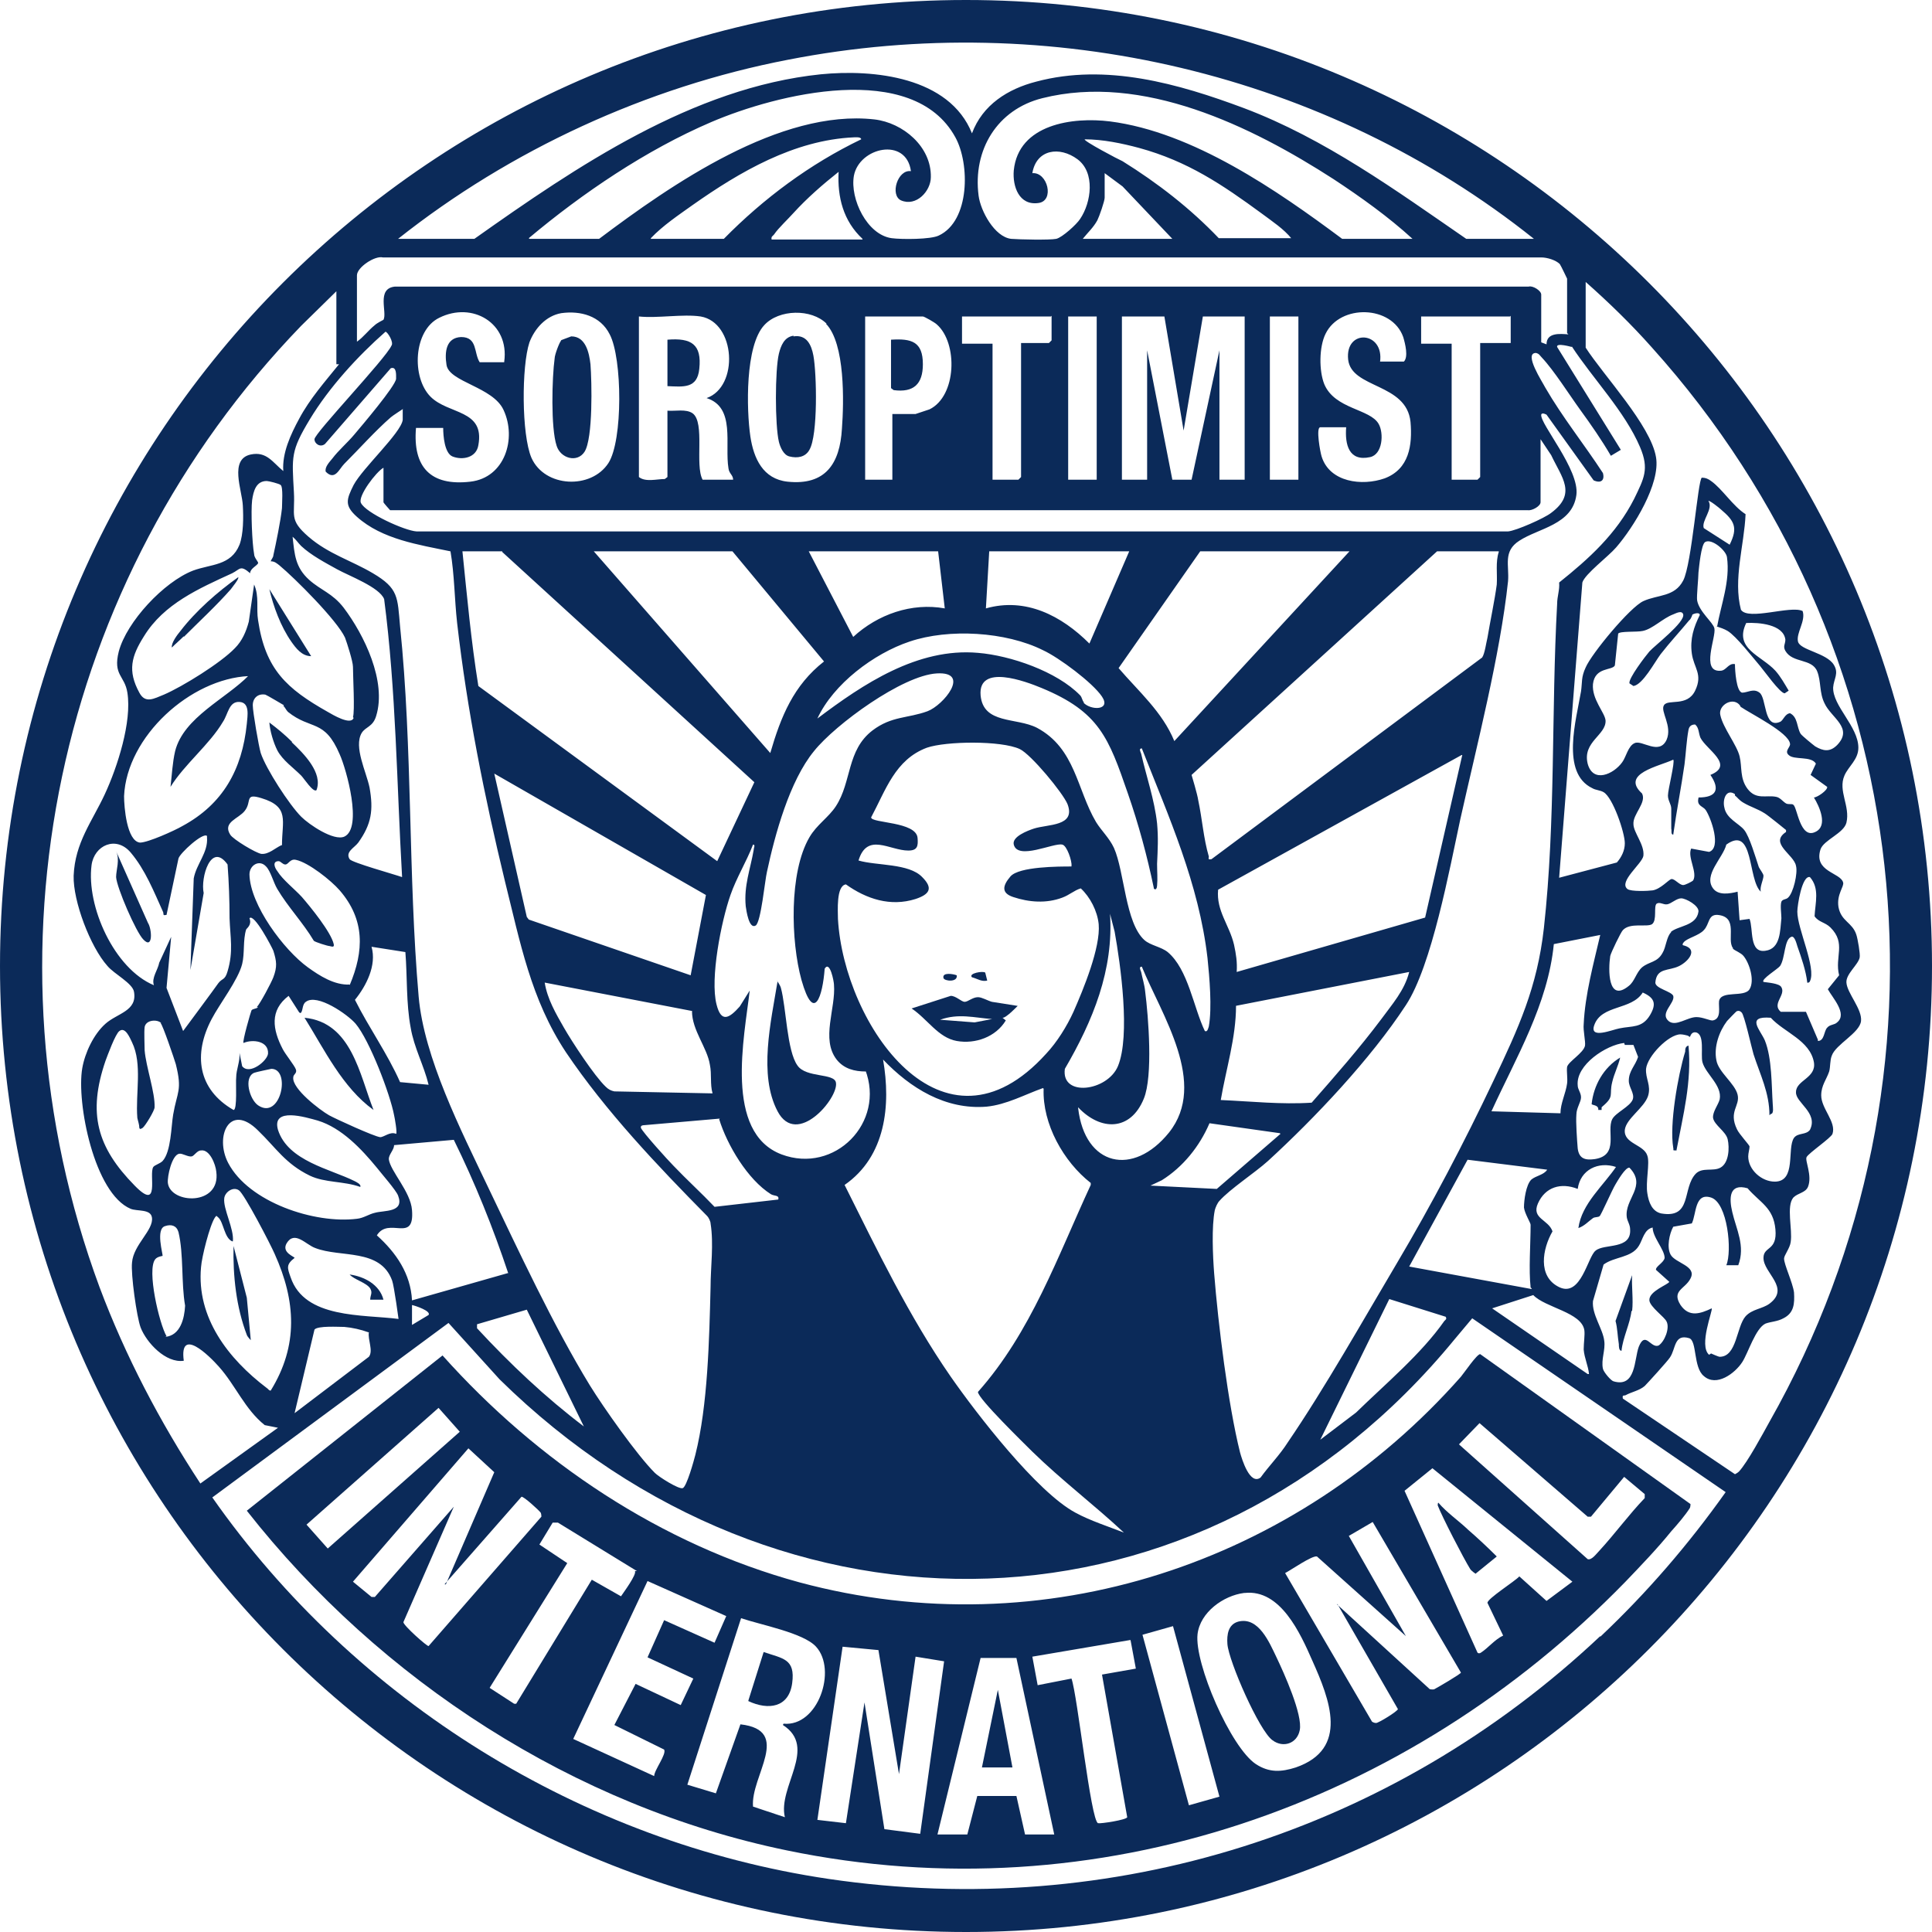<?xml version="1.0" encoding="UTF-8"?>
<svg id="Ebene_1" data-name="Ebene 1" xmlns="http://www.w3.org/2000/svg" viewBox="0 0 29.12 29.12">
  <defs>
    <style>
      .cls-1 {
        fill: #0b2a59;
      }
    </style>
  </defs>
  <g>
    <path class="cls-1" d="M2.77,9.59c-.06.06-.12.11-.18.17-.01-.07.08-.19.13-.25.23-.3.56-.59.87-.81.02.02-.09.15-.11.18-.21.24-.48.49-.71.72Z"/>
    <path class="cls-1" d="M4.69,9.89c-.14,0-.23-.12-.3-.22-.16-.23-.27-.53-.33-.79l.63,1.01Z"/>
    <path class="cls-1" d="M1.75,12.83l.48,1.08c.06.09.08.41-.07.25-.11-.11-.4-.78-.41-.94,0-.11.06-.26,0-.39Z"/>
    <path class="cls-1" d="M3.78,20.2s-.05-.05-.06-.08c-.16-.42-.21-.89-.2-1.34l.2.78.06.64Z"/>
    <path class="cls-1" d="M5.63,16.73c-.47-.34-.74-.91-1.04-1.39.71.07.83.86,1.04,1.39Z"/>
    <path class="cls-1" d="M4.4,11.19c.18.17.47.46.37.72-.05.04-.19-.18-.23-.22-.12-.12-.28-.23-.36-.38-.06-.12-.11-.29-.12-.42.12.09.24.19.34.29Z"/>
    <path class="cls-1" d="M5.78,19.59h-.2c0-.07.04-.1,0-.17-.06-.09-.24-.13-.31-.21.22.03.45.15.51.38Z"/>
  </g>
  <g>
    <path class="cls-1" d="M25.27,17.34c-.07,0-.04,0-.05-.04-.06-.35.07-1.09.18-1.45,0-.03,0-.08.05-.09.05.55-.08,1.04-.18,1.57Z"/>
    <path class="cls-1" d="M24.59,19.76c-.02.19-.13.4-.15.6-.04,0-.04-.07-.04-.1-.02-.12-.02-.24-.05-.35l.25-.69c-.01.17.02.37,0,.54Z"/>
    <path class="cls-1" d="M24.14,16.69s0,.03,0,.04h-.05c.01-.08-.1-.07-.1-.09.03-.28.18-.55.43-.7-.03.13-.09.24-.12.37-.05.2.04.21-.15.37Z"/>
  </g>
  <g>
    <path class="cls-1" d="M29.12,14.56c0,8.04-6.52,14.56-14.56,14.56S0,22.61,0,14.56,6.52,0,14.56,0s14.56,6.52,14.56,14.56ZM23.12,3.6C19.99,1.1,15.82.13,11.88.9c-2.13.41-4.19,1.36-5.88,2.7h1.15c1.54-1.09,3.29-2.28,5.22-2.48.8-.08,1.94.04,2.28.89.16-.43.54-.67.97-.78,1.05-.28,2.14.03,3.13.4,1.22.46,2.29,1.24,3.35,1.97h1ZM7.98,3.6h1.05c1.09-.82,2.73-1.96,4.15-1.8.43.05.86.41.85.87,0,.21-.22.45-.45.35-.17-.08-.05-.47.15-.44-.07-.52-.78-.36-.86.07-.06.35.2.89.57.94.15.02.59.02.71-.04.47-.22.47-1.08.25-1.48-.64-1.17-2.7-.65-3.68-.23s-1.94,1.07-2.75,1.75ZM21.29,3.6c-.36-.33-.78-.63-1.19-.9-1.24-.8-2.88-1.6-4.39-1.22-.68.17-1.05.78-.96,1.47.03.23.24.62.49.65.12.01.58.02.68,0,.09-.02.31-.22.36-.3.17-.25.23-.7-.04-.9s-.62-.15-.68.21c.23-.02.34.42.09.45-.29.04-.39-.25-.37-.49.07-.7.89-.81,1.45-.74,1.25.16,2.52,1.04,3.5,1.77h1.05ZM9.81,3.6h1.1c.6-.61,1.3-1.13,2.07-1.5,0-.04-.09-.03-.11-.03-.9.04-1.72.52-2.43,1.02-.21.15-.45.31-.63.5ZM19.47,3.6c-.12-.15-.29-.26-.45-.38-.6-.44-1.12-.79-1.85-.99-.26-.07-.55-.13-.82-.13-.03.02.52.31.57.33.53.33,1.02.71,1.45,1.16h1.1ZM13,3.6c-.29-.27-.38-.63-.36-1.01-.24.19-.48.4-.68.62-.08.09-.23.23-.29.32-.02.03-.05.03-.04.08h1.37ZM17.67,3.6l-.75-.79-.27-.2v.37c0,.05-.08.28-.11.34-.06.11-.14.18-.22.28h1.34ZM23.62,5.02v-.82s-.09-.19-.11-.22c-.06-.06-.19-.1-.28-.1H5.77c-.12-.03-.39.15-.39.27v1c.1-.07.17-.17.27-.25.03-.03.13-.08.13-.08.06-.11-.11-.47.17-.5h17.09c.06-.02.19.06.19.12v.72l.08.03c0-.18.2-.16.33-.15ZM23.9,4.26v.98c.27.42.98,1.17,1.06,1.65.07.4-.34,1.06-.6,1.36-.12.14-.47.4-.51.53l-.35,4.45.87-.23c.07-.08.12-.18.12-.29,0-.16-.18-.69-.32-.77-.05-.03-.12-.03-.17-.06-.48-.23-.24-1.04-.17-1.46.02-.14,0-.21.07-.36.09-.21.67-.91.87-1,.22-.1.47-.06.6-.31s.22-1.51.28-1.55c.06,0,.1.02.14.05.17.12.33.38.52.5-.02.47-.19.98-.07,1.44.11.17.75-.07.93.02.05.15-.1.33-.07.46s.43.17.54.35c.08.13,0,.21-.01.34-.01.28.38.59.38.91,0,.18-.15.28-.21.42-.1.23.09.46.03.71-.04.16-.34.26-.39.4-.11.34.3.35.34.5.02.06-.1.18-.07.37.04.22.21.23.27.42.02.06.06.29.05.34-.02.11-.21.25-.2.38.01.16.24.4.22.58s-.38.35-.44.52c-.03.07-.02.17-.04.24-.04.12-.12.21-.12.36,0,.2.23.4.17.58-.02.06-.36.29-.39.35-.03.05.09.28.02.45-.04.09-.15.09-.22.16-.11.13-.01.48-.04.67-.01.09-.1.2-.1.25,0,.09.13.36.15.51.01.17,0,.31-.16.39-.09.05-.19.05-.27.08-.15.07-.26.44-.35.58-.11.17-.39.38-.58.21-.16-.13-.1-.53-.22-.57-.23-.07-.2.16-.29.29-.03.05-.34.39-.38.43-.08.07-.2.09-.29.14-.03.01-.05-.01-.04.05l1.69,1.14s.04-.02.06-.04c.13-.14.36-.57.46-.75,2.97-5.24,2.24-11.73-1.77-16.19-.31-.35-.65-.68-1-.99ZM5.07,5.49v-1.1l-.53.52C.84,8.74-.36,14.37,1.5,19.4c.39,1.04.91,2.03,1.52,2.96l1.17-.84-.2-.04c-.3-.24-.44-.6-.69-.88-.15-.17-.6-.61-.53-.09-.27.04-.56-.27-.65-.5-.06-.16-.15-.81-.13-.98.02-.27.33-.49.3-.68-.02-.13-.22-.09-.32-.13-.55-.23-.82-1.6-.73-2.12.04-.23.17-.51.35-.67s.48-.19.43-.48c-.02-.13-.3-.27-.4-.39-.26-.29-.52-.98-.51-1.36.02-.5.28-.82.47-1.23s.41-1.09.34-1.53c-.04-.26-.22-.26-.13-.62.12-.45.68-1.05,1.12-1.22.27-.1.57-.07.7-.39.06-.16.06-.41.05-.59-.01-.23-.21-.7.12-.77.24-.05.33.12.49.25-.02-.27.11-.55.24-.79.16-.3.39-.56.6-.82ZM7.6,5.45c.08-.58-.48-.91-.98-.66-.39.19-.42.9-.13,1.19.27.27.82.19.72.73-.03.19-.24.23-.39.17-.12-.05-.14-.31-.14-.43h-.41c-.05.59.22.88.82.81.52-.06.7-.65.5-1.08-.16-.35-.82-.42-.86-.68-.03-.19-.01-.41.22-.42.25,0,.19.24.28.38h.37ZM8.46,4.72c-.23.04-.4.23-.48.44-.12.36-.12,1.39.03,1.74.2.45.9.48,1.16.08.22-.34.21-1.58.02-1.94-.14-.28-.44-.36-.73-.32ZM12.46,4.88c-.23-.23-.72-.22-.94.02-.29.31-.27,1.27-.21,1.68.05.33.19.64.56.68.57.06.79-.27.82-.8.03-.4.05-1.28-.24-1.58ZM20.79,5.45h.37c.07-.07.02-.27-.01-.37-.17-.48-.95-.5-1.17-.05-.1.2-.1.56-.02.76.16.38.69.37.82.6.08.14.06.46-.13.5-.32.07-.38-.19-.36-.45h-.39c-.07,0,0,.38.02.44.12.39.61.45.95.33.37-.14.42-.5.39-.85-.06-.59-.89-.5-.94-.94-.05-.47.55-.43.48.04ZM10.56,4.77c-.27-.04-.65.03-.93,0v2.42c.1.08.27.03.39.03l.04-.03v-1c.12.01.28-.03.38.04.19.14.03.78.15,1h.46c0-.07-.06-.09-.07-.17-.06-.36.11-.92-.33-1.06.49-.17.44-1.14-.09-1.23ZM13.43,6.24h.37s.18-.06.21-.07c.41-.2.43-1,.11-1.28-.03-.03-.19-.12-.21-.12h-.87v2.46h.41v-.99ZM15.84,4.77h-1.34v.41h.46v2.05h.39l.04-.04v-2.02h.42l.04-.04v-.37ZM16.53,4.77h-.43v2.46h.43v-2.46ZM17.54,4.77h-.63v2.46h.38v-1.95l.38,1.95h.29s.42-1.95.42-1.95v1.95h.38v-2.46h-.63l-.29,1.72-.29-1.72ZM19.57,4.77h-.43v2.46h.43v-2.46ZM22.76,4.77h-1.34v.41h.46v2.05h.39l.04-.04v-2.02h.46v-.41ZM6.08,6.16s-.17.11-.19.13c-.23.2-.48.48-.7.7-.08.08-.14.26-.28.12-.02-.07.06-.15.1-.2.09-.12.23-.24.33-.36.11-.13.62-.73.63-.84,0-.06.01-.19-.08-.16l-.99,1.14c-.07.06-.16,0-.16-.07,0-.09,1.07-1.21,1.16-1.41.04-.05-.06-.21-.09-.21-.42.37-.85.84-1.14,1.32s-.27.56-.24,1.1c.02.35-.08.41.22.67s.65.36.97.55c.39.23.37.36.41.8.19,1.84.12,3.74.28,5.58.08.92.64,2.02,1.04,2.86.46.96.99,2.1,1.54,3,.21.34.71,1.05.98,1.32.06.06.36.25.42.23.06-.02.17-.42.19-.5.19-.75.21-1.75.23-2.53,0-.3.05-.65,0-.96,0-.03-.03-.09-.05-.11-.75-.76-1.53-1.58-2.13-2.47-.53-.8-.69-1.66-.92-2.58-.31-1.28-.57-2.58-.72-3.89-.04-.36-.04-.73-.1-1.08-.48-.1-1.03-.18-1.41-.52-.19-.17-.16-.26-.05-.48.14-.26.71-.78.74-.98,0-.05,0-.11,0-.16ZM23.69,5.23s-.24-.07-.22,0l.96,1.55-.15.09c-.14-.24-.3-.47-.46-.69s-.4-.6-.58-.79c-.03-.03-.04-.06-.09-.07-.19,0,.1.44.14.52.26.45.59.86.87,1.29.03.11-.03.16-.14.11l-.71-.99s-.07-.04-.08,0c-.02.14.58.83.53,1.21-.06.45-.57.5-.86.69-.25.16-.15.37-.17.61-.12,1.12-.47,2.47-.72,3.59-.16.74-.43,2.21-.82,2.8-.53.81-1.37,1.7-2.08,2.35-.2.18-.57.42-.73.6-.03.03-.06.1-.07.14-.05.25-.03.69-.01.95.06.76.21,1.98.39,2.7.03.11.15.5.31.38.13-.18.29-.34.41-.53.56-.82,1.14-1.85,1.65-2.71s1.01-1.81,1.45-2.74c.38-.8.66-1.41.76-2.3.18-1.63.11-3.26.2-4.89,0-.11.04-.21.03-.32.45-.36.86-.73,1.13-1.26.15-.31.23-.45.09-.78-.23-.54-.71-1.03-1.03-1.52ZM5.78,7.05c-.11.06-.39.43-.34.53.07.15.66.42.84.43h16.45c.12-.01.55-.2.65-.28.39-.29.16-.53,0-.87l-.16-.24v.95c0,.06-.13.13-.19.12H5.88s-.1-.11-.1-.12v-.52ZM5.32,10.81c.03-.09,0-.61,0-.76,0-.08-.09-.36-.12-.44-.12-.26-.75-.89-.99-1.09-.04-.03-.07-.06-.13-.06.01-.03.04-.06.04-.09.04-.18.11-.52.13-.71,0-.07.02-.32-.02-.35-.02-.02-.18-.06-.21-.06-.16,0-.2.15-.22.29-.02.16,0,.65.03.81,0,.06.07.12.06.14-.02.04-.12.08-.12.15-.15-.13-.15-.06-.27,0-.5.23-1.03.46-1.33.95-.19.3-.25.52-.07.85.09.17.22.09.37.03.28-.12.86-.48,1.07-.7.11-.11.17-.25.21-.4l.08-.56c.08.18.03.36.06.54.11.74.43,1.03,1.05,1.38.07.04.35.21.39.09ZM25.75,7.55c.08.12-.11.3-.07.41l.39.25c.13-.26.07-.36-.13-.53-.02-.02-.17-.14-.19-.13ZM6.06,13.21c-.08-1.39-.09-2.8-.27-4.18-.07-.18-.53-.35-.71-.45s-.39-.21-.54-.35c-.05-.05-.08-.1-.13-.14.03.27.04.46.25.65.18.16.35.2.52.42.31.41.65,1.11.49,1.63-.05.17-.16.16-.22.26-.12.21.07.58.12.82.06.34.03.55-.17.83-.06.08-.2.14-.13.25.03.05.68.23.79.27ZM25.88,9.45c.06-.34.2-.69.15-1.05-.01-.1-.23-.29-.33-.23-.06.04-.09.37-.1.46,0,.08-.03.36-.02.42.03.17.24.33.26.42.03.13-.21.66.09.64.09,0,.12-.12.22-.1,0,.09.02.42.11.43.08,0,.17-.07.26,0,.11.08.06.55.31.44.05-.02.07-.12.15-.13.12.06.1.21.16.31.02.03.18.16.22.19.12.07.22.09.33-.02.25-.26-.09-.41-.19-.63-.08-.16-.05-.33-.11-.48-.08-.2-.37-.12-.48-.31-.04-.07,0-.1,0-.17-.03-.23-.4-.26-.59-.25-.19.39.23.49.44.72.08.09.14.2.2.3l-.06.04c-.07,0-.31-.34-.37-.41-.12-.14-.36-.45-.49-.53-.05-.03-.11-.05-.17-.07ZM7.57,8.31h-.6c.07.68.13,1.35.24,2.03l3.6,2.64.56-1.19-3.8-3.47ZM11.04,8.31h-2.09l2.66,3.04c.16-.55.35-1.02.81-1.38l-1.38-1.66ZM14.14,8.31h-1.95l.67,1.29c.37-.34.88-.52,1.38-.43l-.1-.86ZM17.01,8.31h-2.1l-.05.86c.6-.17,1.14.11,1.56.53l.6-1.39ZM20.33,8.31h-2.24l-1.23,1.76c.3.35.66.66.84,1.1l2.64-2.86ZM22.59,8.31h-.93l-3.7,3.37s.09.3.1.38c.06.28.08.58.16.85,0,.03-.02.05.04.04l4.08-3.04c.04-.06.06-.22.08-.3.04-.24.11-.57.14-.8.01-.16-.02-.34.03-.49ZM25.51,9.26s-.02.07-.05.09c-.14.17-.29.33-.43.51-.09.12-.27.46-.41.48l-.06-.04c-.02-.07.24-.41.3-.48.08-.09.54-.44.51-.56-.02-.07-.12-.01-.15,0-.16.06-.31.22-.46.25-.09.02-.34,0-.37.04l-.05.48c-.04.08-.3.02-.33.28-.02.23.18.43.19.55.01.22-.35.32-.27.65.08.3.39.16.52-.02.06-.08.09-.25.19-.29.11-.05.37.19.48-.05.09-.21-.1-.43-.04-.52.06-.1.35.03.47-.22s-.02-.34-.05-.56.03-.4.12-.58c0-.05-.1-.02-.12,0ZM16.33,10.59c.11.12.42.12.28-.09s-.65-.59-.89-.7c-.56-.28-1.42-.33-2.01-.13-.54.18-1.15.64-1.39,1.16.69-.52,1.51-1.07,2.42-.99.49.04,1.19.28,1.54.64.03.03.03.08.06.11ZM13.05,16.15c-.17,0-.33-.04-.44-.18-.24-.31-.01-.77-.04-1.13,0-.04-.06-.37-.14-.24-.03.41-.16.84-.35.17-.16-.58-.19-1.62.12-2.15.11-.19.29-.3.4-.47.24-.37.16-.84.55-1.14.29-.22.53-.18.83-.29.24-.09.66-.6.14-.57s-1.53.77-1.85,1.17c-.37.45-.59,1.26-.71,1.82-.03.12-.09.76-.17.81-.1.06-.14-.22-.15-.29-.03-.31.07-.56.12-.85,0-.03.03-.08-.01-.08-.1.26-.25.5-.34.76-.14.4-.31,1.26-.21,1.65.07.28.19.21.35.03l.15-.24c-.08.7-.39,2.14.48,2.47.8.3,1.57-.48,1.26-1.28ZM3.75,10.19c-.88.04-1.84.91-1.88,1.81,0,.16.04.68.24.7.12,0,.52-.18.64-.25.61-.33.9-.85.97-1.54.01-.12.05-.32-.11-.33s-.17.18-.25.3c-.2.34-.58.64-.79.98.02-.17.03-.37.07-.54.13-.51.77-.79,1.11-1.14ZM17.39,13.38c-.1-.48-.23-.96-.39-1.42-.29-.84-.43-1.23-1.3-1.59-.24-.1-.96-.37-.92.11.04.44.54.33.85.49.58.31.6.93.89,1.42.08.13.2.24.27.39.16.36.17,1.13.46,1.39.09.08.25.1.35.18.31.26.39.84.56,1.19.04.02.05-.04.06-.07.05-.28.01-.74-.02-1.03-.13-1.12-.58-2.12-.99-3.16-.05,0-.02.05-.01.08.08.35.2.69.24,1.05.02.22.01.39,0,.61,0,.11.01.23,0,.33,0,.03-.02.08-.05.04ZM4.28,10.63s-.27-.16-.28-.16c-.11-.02-.19.05-.19.16,0,.1.09.62.12.72.08.24.43.78.61.96.12.12.49.37.65.3.28-.13.03-1.02-.07-1.24-.23-.54-.43-.36-.78-.64-.03-.03-.05-.08-.07-.09ZM26.24,10.66s-.02-.06-.09-.08c-.11-.03-.25.08-.22.2.04.19.25.45.29.62.04.16,0,.33.12.49.13.17.28.09.43.12.06.01.1.07.15.1.04.02.09,0,.11.02.06.04.1.52.33.41.2-.09.06-.39-.02-.52.05,0,.21-.11.2-.16l-.25-.18.08-.17c-.07-.12-.33-.05-.41-.13-.07-.06.03-.12.02-.17-.02-.17-.59-.45-.75-.56ZM25.6,12.02c.27,0,.33-.12.18-.34.37-.15-.06-.38-.15-.56-.03-.07-.02-.15-.08-.2-.06,0-.09.03-.1.08-.03.16-.04.36-.06.52-.05.35-.12.7-.17,1.06-.04,0-.02-.06-.03-.09,0-.1,0-.2,0-.3,0-.07-.05-.12-.05-.2,0-.09.11-.51.08-.54-.21.1-.8.21-.47.51.07.14-.14.31-.13.46,0,.13.17.31.15.48-.02.12-.38.39-.24.5.05.04.31.03.38.02.12-.02.24-.16.28-.17.05-.01.12.09.18.09.03,0,.13-.05.15-.07.07-.12-.09-.35-.03-.48l.27.05c.19-.06.03-.51-.05-.63-.04-.06-.14-.06-.11-.18ZM16.15,13.05c.01-.07-.07-.31-.14-.32-.13-.03-.67.24-.73,0-.03-.12.21-.21.3-.24.21-.07.64-.03.51-.37-.07-.17-.55-.75-.72-.83-.28-.13-1.11-.12-1.4-.02-.48.18-.62.64-.84,1.05,0,.09.68.06.7.31.01.12,0,.19-.14.19-.28,0-.62-.28-.75.15.27.08.76.04.96.25.17.17.11.26-.1.33-.38.12-.74,0-1.05-.22-.15.02-.12.41-.12.52.09,1.59,1.58,3.76,3.14,2.03.16-.17.31-.41.41-.63.15-.34.41-.97.38-1.32-.02-.2-.13-.41-.27-.54-.1.03-.17.1-.28.14-.24.09-.5.07-.74-.01-.18-.06-.16-.17-.04-.31.13-.15.73-.15.92-.15ZM22.03,11.38l-3.67,2.03c-.03.32.17.53.24.83.03.14.05.26.04.41l2.84-.82.56-2.45ZM10.64,13.49l-3.19-1.83.49,2.16.03.04,2.44.84.23-1.21ZM26.15,11.97c-.13-.09-.19.08-.16.2.03.17.22.24.3.34s.17.41.22.56c.02.04.07.1.07.13,0,.06-.06.17-.04.24-.2-.18-.1-1.01-.52-.71-.05.2-.35.46-.2.66.08.11.25.08.37.05l.03.43.15-.02c.06.15-.01.52.24.48.23-.03.22-.31.24-.49,0-.07-.02-.19,0-.25.02-.04.07-.03.1-.06.08-.07.15-.37.12-.48-.03-.17-.41-.34-.15-.51v-.03s-.27-.22-.32-.25c-.11-.07-.22-.1-.32-.16-.07-.04-.09-.08-.13-.11ZM4.25,12.74c0-.37.12-.58-.31-.71-.26-.08-.14.05-.25.19-.09.12-.34.17-.22.36.04.07.39.28.47.29.11.01.21-.09.3-.13ZM3.12,12.6c-.06-.06-.41.26-.43.34l-.18.85c-.06.01-.04,0-.05-.04-.14-.31-.27-.64-.49-.9s-.55-.11-.59.19c-.08.62.34,1.56.94,1.81-.04-.11.06-.23.08-.34l.18-.39-.07.77.25.65s.49-.66.53-.72c.06-.08.1-.04.14-.18.09-.3.04-.51.03-.8,0-.27-.01-.54-.03-.81-.25-.35-.41.2-.36.43l-.2,1.16.05-1.38c.04-.22.22-.39.2-.62ZM5.27,14.85c.22-.52.23-.99-.15-1.43-.13-.15-.47-.42-.66-.46-.09-.02-.11.07-.16.07-.04,0-.07-.05-.1-.05-.1,0-.06.1-.02.15.08.13.26.27.37.39.13.15.44.53.48.71.01.05-.02.04-.06.03-.03,0-.22-.06-.24-.08-.16-.27-.39-.51-.55-.78-.06-.1-.1-.27-.17-.34-.1-.11-.25-.02-.25.12.01.46.52,1.14.88,1.4.18.13.4.27.63.26ZM27.4,15.69c.1,0,.09-.15.14-.2.04-.05.11-.04.15-.08.16-.13-.07-.37-.14-.5l.17-.21c-.07-.28.11-.48-.13-.72-.08-.08-.18-.08-.24-.17.01-.2.08-.42-.07-.59-.12-.03-.19.43-.19.52,0,.26.29.85.19,1.05,0,.01-.03.03-.04.02-.02-.18-.09-.38-.15-.55-.01-.03-.04-.16-.09-.14-.11.04-.09.32-.17.44-.04.05-.29.2-.25.24.06.01.24.02.27.08.07.12-.15.25-.01.37h.38s.18.42.18.42ZM25.18,14.05c.11-.1.39-.09.42-.31.01-.09-.19-.2-.26-.2s-.15.08-.21.09-.11-.04-.16-.01c-.05.04.01.25-.07.31-.08.05-.33-.03-.44.09-.03.03-.18.34-.19.39-.03.2-.04.71.28.45.09-.07.11-.2.2-.28.11-.09.23-.07.31-.22.05-.08.06-.25.13-.31ZM16.73,13.76c.06.86-.26,1.63-.68,2.35-.06.43.64.34.8-.04.19-.46.04-1.53-.05-2.03l-.07-.27ZM26.12,14.29c-.1-.13.09-.47-.23-.5-.15-.01-.12.14-.21.23-.07.08-.25.12-.3.18-.02.02-.03.05,0,.05.22.06.07.24-.07.31-.16.08-.34.02-.36.25,0,.09.24.13.27.2.03.11-.21.26-.07.38.11.09.28-.06.42-.06.1,0,.21.06.25.05.13-.03.08-.2.09-.29.03-.17.38-.05.46-.18s0-.39-.09-.5c-.04-.05-.13-.08-.16-.11ZM3.87,15.18c.05-.05.22-.37.25-.45.06-.16.05-.24,0-.4-.02-.05-.29-.57-.36-.49.04.1-.04.15-.05.17-.05.16-.02.36-.06.52-.06.24-.34.6-.46.83-.28.53-.21,1.06.33,1.37.06,0,.03-.42.04-.49,0-.12.06-.24.05-.37l.04.2c.11.14.38-.08.39-.19.01-.19-.23-.22-.37-.16-.02-.02.11-.47.12-.49.02-.03.07-.02.1-.05ZM24.13,14.09l-.71.14c-.09.91-.57,1.71-.94,2.52l1.04.03c0-.15.08-.3.1-.45.01-.08-.01-.18,0-.25.02-.08.25-.21.27-.32.01-.06-.03-.23-.02-.32.02-.45.15-.92.25-1.35ZM6.11,14.35l-.51-.08c.08.28-.08.59-.25.8.21.42.49.81.68,1.24l.43.04c-.07-.29-.22-.56-.27-.86-.07-.37-.05-.77-.08-1.14ZM16.25,16.7c.1.88.83,1.04,1.37.37.59-.74-.11-1.77-.41-2.5-.05,0-.02.05-.01.08.02.1.05.19.06.29.05.39.12,1.28-.02,1.62-.2.49-.65.49-.99.13ZM21.24,14.65l-2.61.51c0,.48-.15.95-.23,1.42.46.02.91.07,1.37.04.36-.41.72-.82,1.05-1.26.16-.22.35-.43.42-.71ZM10.44,15.24l-2.23-.43c.04.25.17.47.29.68s.46.73.63.89c.04.04.08.06.13.07l1.48.03c-.04-.14-.01-.29-.04-.43-.04-.26-.27-.52-.27-.81ZM24.76,14.96c-.17.27-.62.18-.73.49-.08.22.27.07.38.05.19-.04.34,0,.46-.2.1-.17.07-.26-.11-.34ZM4.51,15.26l-.16-.25c-.29.22-.24.51-.09.8.04.08.18.25.2.31s-.04.07-.04.12c-.02.17.4.49.54.57.11.06.68.32.77.33.06,0,.15-.09.24-.05.02-.01-.02-.24-.03-.28-.06-.32-.37-1.13-.58-1.38-.12-.14-.58-.46-.75-.33-.06.04-.04.14-.08.17ZM26.67,16.81c0-.34-.14-.61-.24-.92-.03-.1-.14-.6-.18-.63-.02-.02-.04-.03-.07-.02-.01,0-.14.14-.15.15-.12.16-.2.39-.16.59.03.18.28.35.32.52s-.14.25-.01.52c.03.07.19.24.19.26,0,.04-.02.1-.02.15,0,.2.2.38.4.38.33,0,.18-.5.29-.66.06-.08.18-.04.24-.12.13-.26-.22-.41-.21-.57,0-.18.31-.21.27-.45-.06-.33-.45-.45-.65-.67-.38-.03-.16.18-.09.34.11.27.1.68.12.97,0,.03.02.14-.03.14ZM2.43,15.42c-.06-.06-.23-.05-.25.06-.01.08,0,.27,0,.35.02.25.16.64.15.86,0,.05-.14.28-.18.31-.02.01-.04.03-.05,0,0-.05-.02-.1-.03-.15-.03-.37.08-.81-.08-1.14-.03-.06-.1-.24-.19-.17-.06.04-.18.37-.21.45-.27.79-.13,1.3.44,1.88.39.4.21-.17.28-.28.02-.03.1-.05.14-.09.13-.14.13-.53.16-.7.06-.35.14-.36.04-.76-.02-.07-.2-.6-.23-.62ZM25.44,15.61s-.07-.02-.11-.02c-.18,0-.5.33-.52.52-.01.15.08.25.03.41-.06.18-.33.34-.35.51-.02.21.29.22.34.39.04.11-.03.4,0,.57.02.13.07.27.21.3.47.08.31-.38.52-.6.1-.1.26-.03.37-.09.13-.07.14-.3.11-.43-.03-.12-.2-.21-.22-.32-.01-.09.08-.2.1-.28.04-.21-.21-.38-.26-.56-.03-.12.04-.42-.1-.45-.07-.01-.08.06-.09.07ZM24.48,15.72c-.27.03-.73.33-.7.64,0,.06.05.11.05.18,0,.07-.07.16-.07.26-.01.11.01.39.02.51.02.16.12.18.26.16.37-.06.17-.42.26-.6.05-.1.27-.19.31-.3.03-.09-.06-.18-.06-.28,0-.15.1-.23.14-.36l-.07-.18s-.09,0-.13,0ZM15.72,16.4c-.28.1-.55.25-.85.28-.62.05-1.15-.28-1.56-.71.12.69.04,1.46-.58,1.89.49.98.97,1.98,1.6,2.89.39.56,1.3,1.74,1.88,2.05.22.12.5.21.73.3-.45-.42-.94-.79-1.38-1.22-.12-.12-.82-.8-.82-.9.8-.9,1.2-2.04,1.7-3.12v-.03c-.41-.32-.73-.89-.71-1.42ZM4.09,16.11s-.24.05-.26.06c-.16.07-.07.4.06.49.34.23.5-.55.2-.55ZM3.89,17.04c-.43-.43-.66.09-.45.49.31.59,1.3.92,1.94.84.1-.01.18-.07.27-.09.14-.04.45,0,.35-.26-.03-.08-.25-.33-.32-.42-.23-.28-.53-.6-.89-.71-.18-.05-.7-.21-.6.14.15.47.79.59,1.15.77.02.01.11.05.09.09-.25-.09-.53-.06-.76-.17-.37-.18-.51-.42-.78-.68ZM10.85,16.86l-1.15.1s-.05,0-.04.04c.03.07.41.49.49.57.2.21.42.41.62.62l.96-.11c.02-.07-.06-.05-.11-.08-.35-.22-.66-.74-.78-1.13ZM19.29,17.08l-1.06-.15c-.15.35-.4.66-.72.86l-.17.08,1,.05.96-.83ZM7.66,19.19c-.23-.69-.5-1.36-.82-2.01l-.9.08c0,.07-.08.14-.08.21.02.18.33.49.35.77.04.51-.35.09-.53.38.29.26.51.58.53.98l1.44-.41ZM3.03,17.34c-.06,0-.1.08-.14.09-.06.01-.14-.05-.19-.04-.11.02-.18.34-.17.44.04.32.8.35.73-.17-.01-.11-.1-.34-.23-.32ZM23.07,19.4c-.03-.25,0-.66,0-.94,0-.03-.09-.17-.1-.26,0-.11.03-.34.11-.42.07-.06.19-.07.24-.15l-1.2-.15-.88,1.61,1.85.34s-.02-.03-.03-.04ZM24.36,17.59c-.27-.09-.54.04-.58.33-.25-.1-.49-.03-.6.22-.1.23.16.24.22.42-.15.26-.23.68.1.84s.43-.46.55-.55c.13-.11.54-.01.52-.32,0-.07-.04-.12-.05-.18-.04-.28.31-.47.04-.75-.06-.01-.18.2-.21.25-.05.08-.22.47-.24.48-.02.02-.07.01-.1.03-.07.05-.13.12-.22.15.05-.37.38-.64.58-.94ZM25.79,20.4s.11.05.13.05c.26,0,.25-.45.39-.61.1-.11.25-.11.36-.19.32-.24-.09-.46-.09-.69,0-.18.21-.1.18-.43s-.23-.4-.42-.62c-.28-.08-.28.15-.23.36.06.26.2.51.09.8h-.18c.09-.21.02-.94-.23-1.02s-.22.25-.29.39l-.28.05c-.06.11-.1.31-.04.42.07.13.4.17.3.36-.08.16-.29.18-.15.4.13.19.3.13.47.05.02.03-.2.56-.04.7ZM3.5,18.71c-.12-.05-.13-.29-.21-.36-.03-.02-.02-.04-.05,0-.08.12-.2.6-.21.75-.07.76.41,1.38.99,1.82.02.01.03.04.06.04.42-.68.38-1.35.06-2.06-.06-.14-.46-.91-.54-.96-.09-.06-.21.03-.22.12-.02.16.15.46.13.65ZM2.49,20.15c.23-.02.29-.28.3-.47-.06-.34-.02-.78-.1-1.11-.03-.1-.11-.12-.2-.09-.15.04-.03.43-.04.45,0,0-.08.01-.11.05-.13.16.06.97.17,1.16ZM24.92,18.5c-.14.02-.16.19-.22.28-.11.18-.37.16-.53.28l-.16.55c-.02.2.15.42.17.6.02.14-.05.28-.02.42.01.05.12.18.16.19.34.1.31-.33.38-.52.1-.25.18.03.3-.02.09-.06.17-.26.12-.36-.03-.07-.25-.22-.26-.32-.01-.14.29-.24.3-.28l-.2-.18c-.01-.05.12-.11.13-.18,0-.13-.19-.32-.18-.47ZM6.01,19.9s-.07-.52-.1-.6c-.18-.49-.78-.34-1.16-.49-.14-.05-.31-.27-.43-.07-.08.14.12.2.12.22-.13.1-.11.15-.06.29.21.63,1.09.56,1.63.63ZM23.95,20.71c-.01-.12-.07-.24-.08-.37,0-.1.02-.22.01-.29-.04-.27-.59-.34-.77-.53l-.62.2,1.44.99ZM21.8,19.85l-.86-.27-1.04,2.12.54-.41c.44-.43.98-.88,1.33-1.38.02-.02.04-.03.02-.06ZM6.46,19.82c.04-.06-.2-.14-.25-.15v.3s.25-.15.25-.15ZM8.8,21.5l-.86-1.76-.75.22v.06c.5.54,1.03,1.04,1.61,1.48ZM24.12,24.67c.7-.66,1.33-1.39,1.89-2.18l-3.82-2.62s-.21.25-.26.31c-3.81,4.65-10.16,4.78-14.4.61l-.77-.85-3.56,2.63c2.15,3.07,5.57,5.2,9.29,5.75,4.28.63,8.5-.71,11.63-3.66ZM5.55,20.08c-.11-.04-.24-.07-.36-.08-.09,0-.4-.02-.45.04l-.3,1.26,1.12-.85c.07-.09-.02-.26,0-.37Z"/>
    <g>
      <path class="cls-1" d="M10.06,5.83v-.71c.36-.03.52.07.48.44-.03.3-.24.27-.48.26Z"/>
      <path class="cls-1" d="M8.45,5.13s.13-.05.16-.06c.22,0,.27.25.29.42.02.26.04,1.12-.09,1.32-.11.17-.36.1-.42-.09-.09-.27-.07-1.03-.03-1.32,0-.05.07-.24.1-.27Z"/>
      <path class="cls-1" d="M11.96,5.07c.2-.03.27.13.3.29.05.27.07,1.2-.06,1.42-.06.11-.18.13-.3.1-.09-.02-.14-.14-.16-.22-.06-.25-.06-1.08,0-1.33.03-.12.08-.25.22-.27Z"/>
      <path class="cls-1" d="M13.43,5.12c.31-.02.48.03.48.37,0,.3-.14.43-.44.39l-.04-.03v-.72Z"/>
    </g>
    <g>
      <path class="cls-1" d="M11.71,14.78s.05.07.06.11c.08.29.09.95.25,1.17.13.19.56.11.58.26.04.23-.59.98-.88.43s-.1-1.35,0-1.96Z"/>
      <g>
        <path class="cls-1" d="M15.34,15.16s-.18.19-.23.18l.05.04c-.15.25-.46.36-.74.31s-.44-.33-.68-.49l.59-.19c.08,0,.16.09.21.09s.12-.07.2-.07c.06,0,.14.05.21.07.13.02.26.04.38.06ZM14.96,15.36c-.28-.02-.51-.09-.79.01l.52.04.26-.05Z"/>
        <path class="cls-1" d="M14.85,14.66l.03.12c-.09.02-.15-.03-.23-.05-.06-.06.17-.1.2-.07Z"/>
        <path class="cls-1" d="M14.42,14.7c.02.11-.19.09-.2.04-.02-.09.15-.06.2-.04Z"/>
      </g>
    </g>
  </g>
  <g>
    <path class="cls-1" d="M24.5,23.84c-3.28,3.37-7.96,5.02-12.64,4.05-3.2-.66-6.13-2.56-8.14-5.12l2.95-2.34c1.43,1.6,3.29,2.85,5.38,3.42,3.68.99,7.49-.29,9.97-3.1.05-.06.24-.34.29-.34l3.17,2.26s0,.04-.01.06c-.07.11-.19.25-.28.35-.21.26-.46.52-.69.76ZM6.61,21.22l-1.99,1.76.32.36,1.99-1.76-.32-.36ZM23.98,22.86h-.05s-1.63-1.41-1.63-1.41l-.31.32,1.94,1.73c.06.02.13-.08.17-.12.24-.26.45-.55.69-.8v-.06s-.31-.26-.31-.26l-.5.6ZM6.72,23.88l.73-1.69-.39-.36-1.74,2.01.28.23h.05s1.19-1.36,1.19-1.36l-.76,1.74c0,.05.36.37.38.36l1.7-1.95s0-.04-.01-.06c-.03-.04-.26-.25-.29-.24l-1.16,1.32ZM22.66,24.66l-.24-.5c-.01-.06.42-.33.48-.4l.41.37.39-.29-2.11-1.71-.42.34,1.1,2.44s.02.02.05,0c.11-.07.21-.2.34-.26ZM9.6,23.68l-1.19-.73h-.08s-.2.33-.2.33l.42.28-1.17,1.88.37.24h.03s1.14-1.87,1.14-1.87l.44.25c.04-.06.24-.33.21-.38ZM20.15,24.18l1.4,1.28s.05.01.07,0c.04-.02.4-.23.4-.25l-1.33-2.27-.36.21.86,1.51-1.34-1.2c-.07-.02-.4.21-.48.25l1.31,2.24s.03.02.06.02c.04,0,.33-.18.33-.21l-.91-1.58ZM10.95,24.36l-1.19-.53-1.12,2.38,1.22.56c0-.09.19-.33.15-.4l-.75-.37.32-.62.68.32.19-.4-.69-.32.25-.56.76.34.18-.41ZM18.75,24.01c-.31.04-.66.29-.7.62-.05.44.5,1.71.88,1.96.2.13.38.12.6.05.81-.28.51-1.03.25-1.61-.18-.41-.48-1.08-1.02-1.02ZM11.81,25.98c.52.05.81-.81.49-1.16-.19-.21-.84-.33-1.13-.43l-.81,2.51.43.13.37-1.04c.79.09.15.78.19,1.24l.48.16c-.11-.46.5-1.05-.03-1.39ZM17.68,24.51l-.46.13.7,2.57.46-.13-.7-2.57ZM17.03,24.72l-1.47.25.08.43.51-.1c.09.25.29,2.14.4,2.18.04.01.43-.05.44-.09l-.38-2.15.51-.09-.08-.43ZM13.23,24.87l-.53-.05-.38,2.61.43.05.28-1.82.3,1.91.54.07.36-2.6-.43-.07-.25,1.77-.31-1.87ZM14.14,27.65h.44l.15-.58h.59s.13.58.13.58h.44l-.57-2.66h-.54s-.65,2.66-.65,2.66Z"/>
    <path class="cls-1" d="M11.28,25.63l.23-.73c.29.1.48.1.43.47s-.36.41-.66.27Z"/>
    <path class="cls-1" d="M18.67,24.44c.3-.07.46.31.57.54s.4.87.35,1.1c-.04.2-.25.27-.41.15-.2-.14-.66-1.19-.68-1.45-.01-.14.01-.3.17-.34Z"/>
    <polygon class="cls-1" points="15.26 26.64 14.8 26.64 15.04 25.47 15.26 26.64"/>
    <path class="cls-1" d="M22.12,23.05c.15.13.3.27.44.41l-.32.26s-.06-.04-.08-.07c-.1-.16-.43-.8-.49-.96,0-.01,0-.04.01-.04.13.15.29.26.43.39Z"/>
  </g>
</svg>